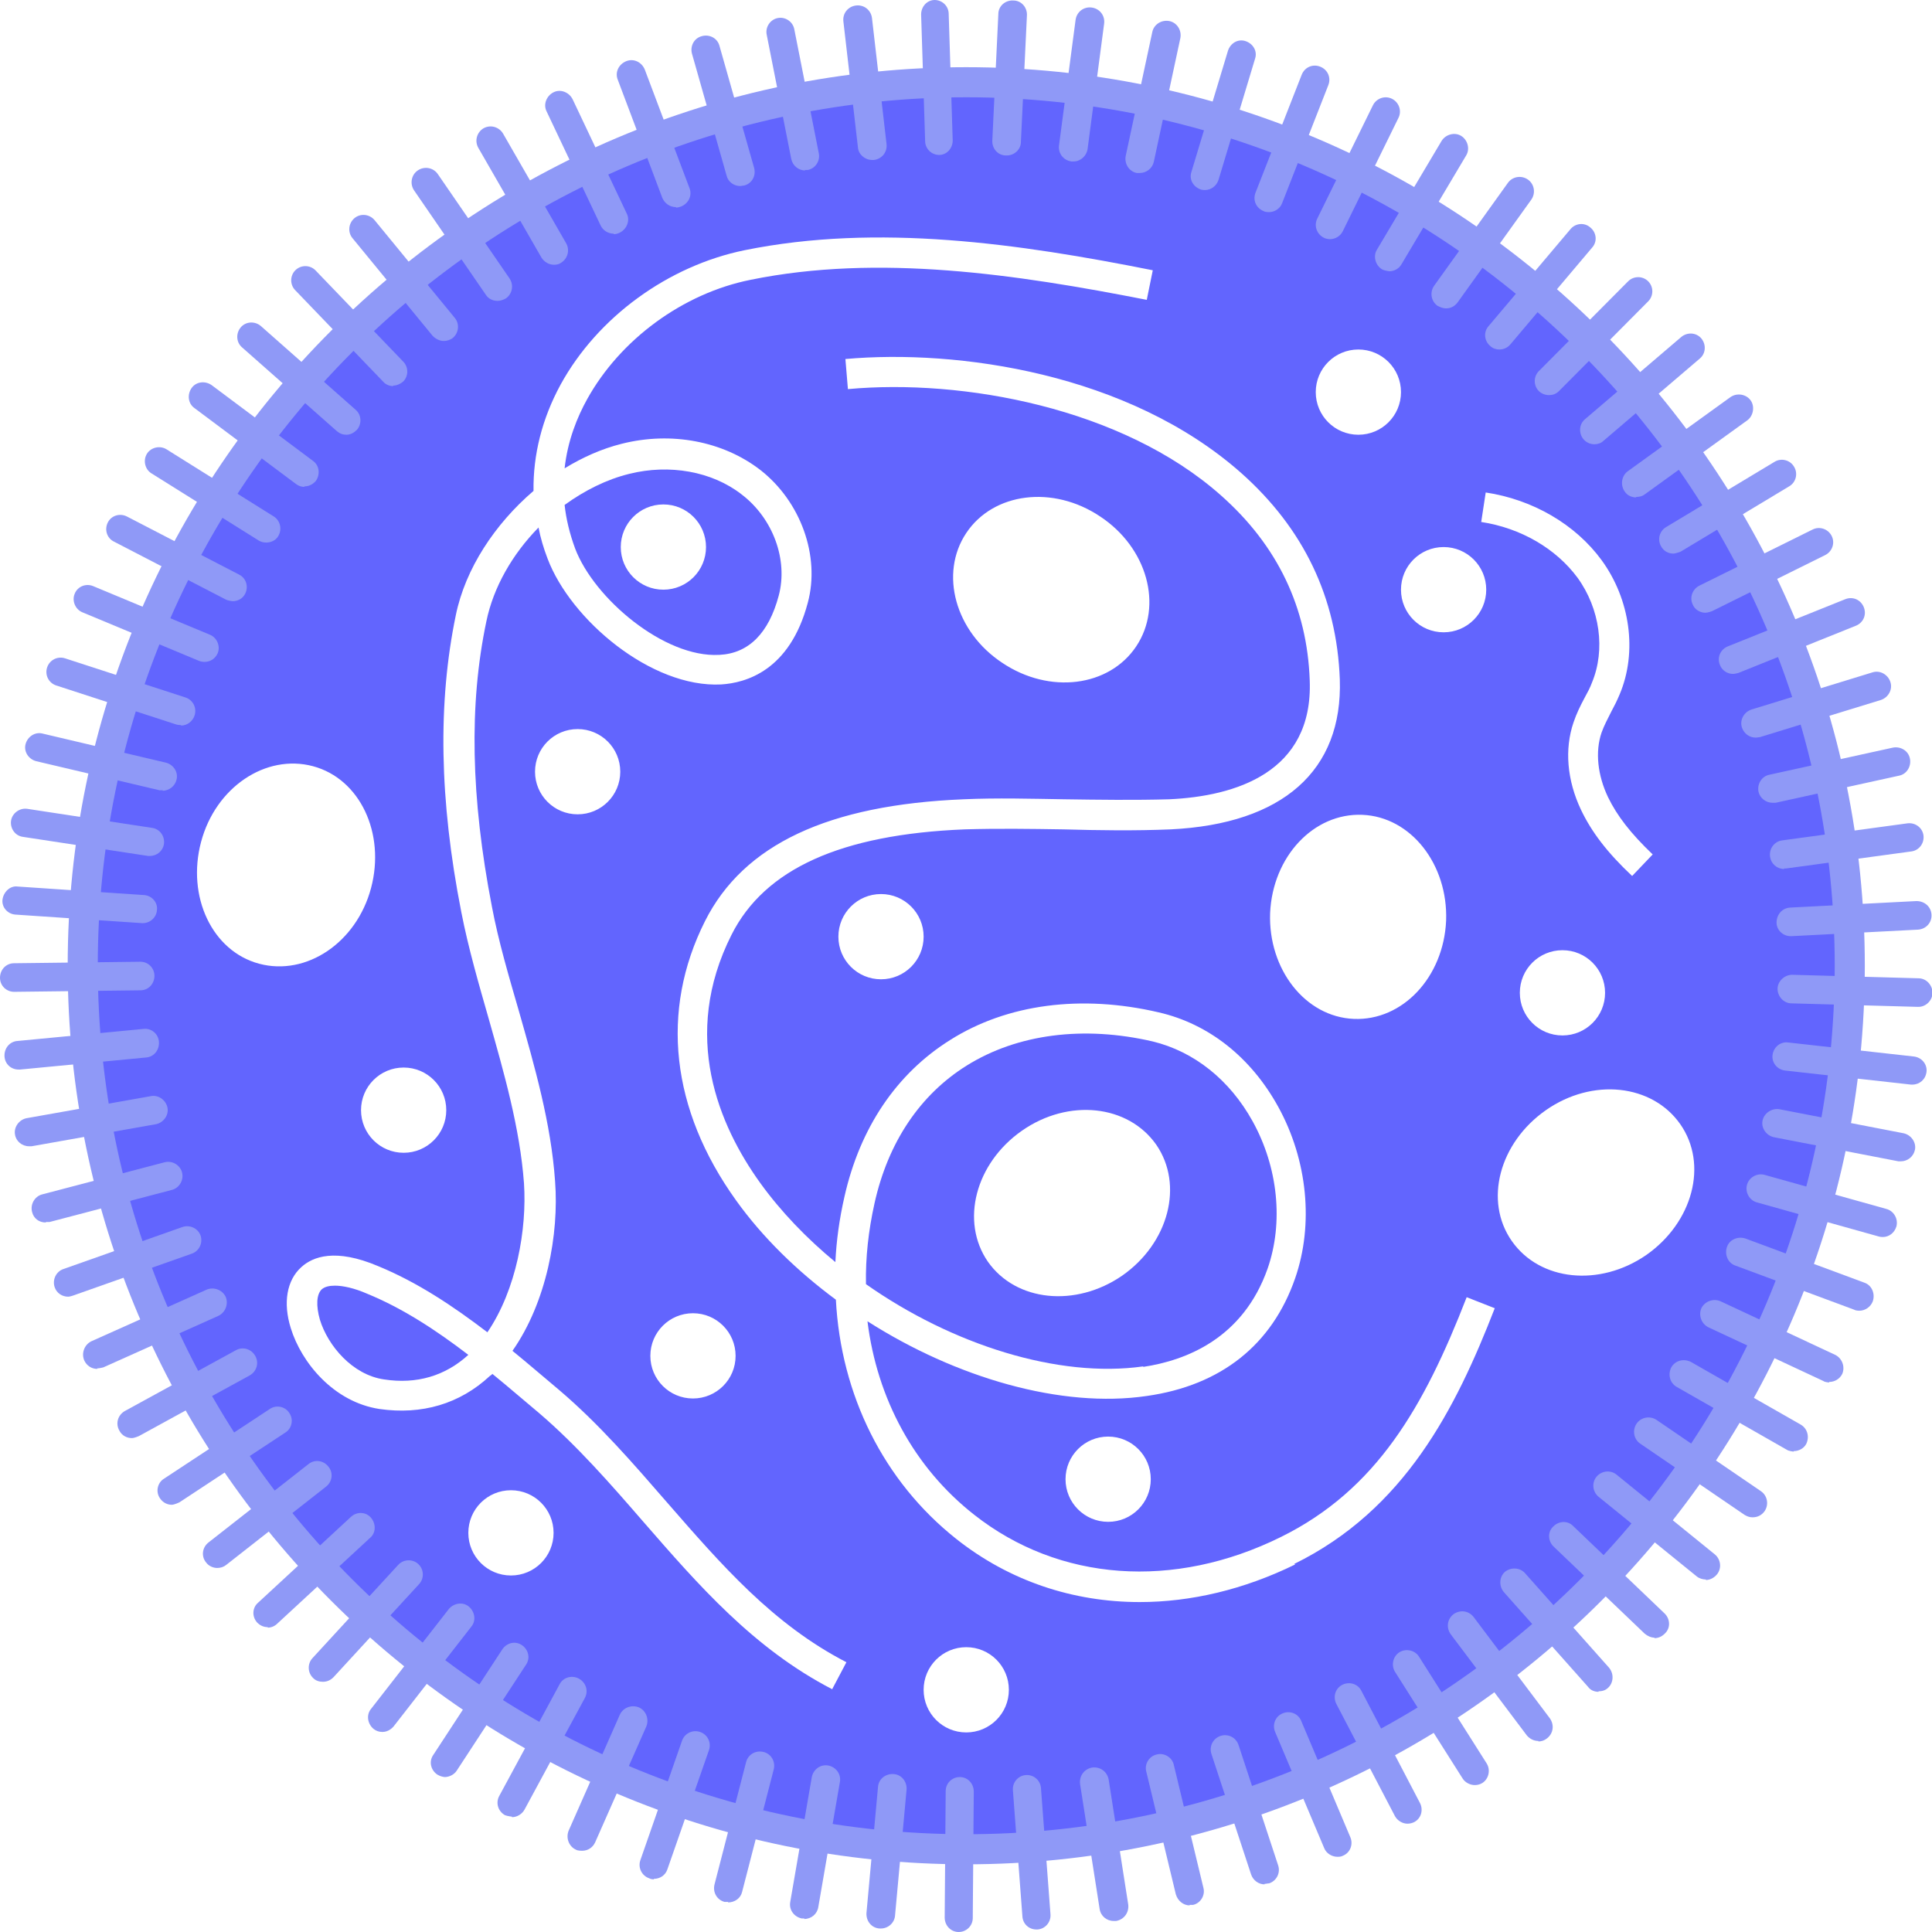 <?xml version="1.0" encoding="UTF-8"?>
<svg id="Capa_2" data-name="Capa 2" xmlns="http://www.w3.org/2000/svg" viewBox="0 0 38.53 38.53">
  <defs>
    <style>
      .cls-1 {
        fill: #8f99f7;
      }

      .cls-2 {
        fill: #6265fe;
      }
    </style>
  </defs>
  <g id="Capa_1-2" data-name="Capa 1">
    <g>
      <g>
        <path class="cls-2" d="M6.68,25.64c-.11,0-.2.02-.26.07-.11.1-.12.33-.04.61.16.52.65,1.1,1.28,1.19.65.1,1.22-.07,1.68-.49-.64-.49-1.31-.93-2.02-1.22-.25-.11-.48-.16-.64-.16Z"/>
        <path class="cls-2" d="M14.35,13.06c.58-.03.98-.43,1.18-1.18.19-.71-.11-1.54-.74-2.02-.59-.46-1.44-.61-2.24-.41-.45.11-.89.33-1.29.62.03.28.1.57.21.87.38,1,1.78,2.18,2.87,2.12ZM13.23,10.06c.47,0,.85.38.85.85s-.38.85-.85.85-.85-.38-.85-.85.38-.85.85-.85Z"/>
        <path class="cls-2" d="M19.27,1.64C9.54,1.64,1.65,9.53,1.65,19.26s7.89,17.62,17.62,17.62,17.62-7.89,17.62-17.62S29,1.64,19.27,1.64ZM29.62,9.82c.95.14,1.8.64,2.32,1.35.57.78.72,1.83.36,2.68-.05.12-.11.24-.17.35-.07.14-.14.27-.19.41-.13.38-.08.85.13,1.29.18.37.45.72.89,1.14l-.41.43c-.5-.47-.81-.88-1.02-1.32-.28-.59-.33-1.21-.15-1.74.06-.18.14-.34.22-.49.06-.11.11-.2.15-.31.27-.65.16-1.47-.29-2.09-.43-.58-1.13-.99-1.92-1.11l.09-.59ZM32.01,19.8c0,.47-.38.85-.85.85s-.85-.38-.85-.85.38-.85.85-.85.85.38.85.85ZM28.79,10.91c.47,0,.85.38.85.85s-.38.85-.85.85-.85-.38-.85-.85.38-.85.85-.85ZM28.84,18.36c-.05,1.13-.87,2-1.84,1.96-.97-.04-1.71-.99-1.67-2.11.05-1.13.87-2,1.84-1.96.97.04,1.71.99,1.67,2.11ZM27.09,6.97c.47,0,.85.38.85.85s-.38.85-.85.85-.85-.38-.85-.85.38-.85.85-.85ZM8.9,22.14c0,.47-.38.85-.85.85s-.85-.38-.85-.85.38-.85.85-.85.85.38.85.85ZM5.17,19.22c-.94-.25-1.45-1.34-1.16-2.43s1.29-1.76,2.23-1.51c.94.25,1.45,1.34,1.16,2.43s-1.29,1.76-2.23,1.51ZM10.19,31.42c-.47,0-.85-.38-.85-.85s.38-.85.85-.85.85.38.85.85-.38.85-.85.85ZM16.6,33.69c-1.57-.81-2.68-2.09-3.76-3.33-.65-.75-1.33-1.53-2.09-2.18-.3-.25-.61-.52-.93-.78-.02.02-.03.03-.05.04-.6.56-1.36.78-2.2.66-.92-.14-1.56-.93-1.77-1.61-.16-.51-.08-.96.21-1.22.23-.21.68-.38,1.53-.02.78.32,1.5.8,2.18,1.32.58-.85.79-2.06.73-2.97-.08-1.1-.4-2.21-.7-3.27-.2-.7-.41-1.42-.55-2.14-.44-2.24-.47-4.18-.11-5.92.19-.93.78-1.82,1.55-2.48-.01-.72.17-1.44.54-2.12.74-1.35,2.15-2.37,3.67-2.68,2.66-.54,5.48-.13,8.14.4l-.12.59c-2.6-.51-5.35-.92-7.9-.4-1.35.27-2.6,1.19-3.26,2.38-.2.36-.39.83-.45,1.38.36-.22.74-.39,1.14-.49.99-.25,2.02-.05,2.76.52.81.63,1.2,1.72.95,2.65-.36,1.36-1.24,1.6-1.73,1.63-1.39.07-3-1.29-3.46-2.51-.08-.21-.14-.41-.18-.62-.52.53-.9,1.19-1.04,1.87-.35,1.66-.31,3.52.11,5.69.13.69.34,1.4.54,2.09.31,1.09.64,2.23.72,3.39.08,1.05-.17,2.41-.85,3.38.32.26.63.53.93.78.8.68,1.49,1.48,2.15,2.24,1.09,1.25,2.11,2.43,3.58,3.19l-.28.53ZM13.82,26.19c.47,0,.85.38.85.85s-.38.85-.85.85-.85-.38-.85-.85.38-.85.85-.85ZM12.37,15.39c0,.47-.38.85-.85.85s-.85-.38-.85-.85.38-.85.85-.85.85.38.85.85ZM19.27,34.55c-.47,0-.85-.38-.85-.85s.38-.85.85-.85.85.38.85.85-.38.85-.85.85ZM25.83,31.2c-1.02.5-2.08.75-3.1.75-1.33,0-2.6-.42-3.66-1.26-1.45-1.15-2.3-2.87-2.4-4.77-.77-.57-1.46-1.24-1.99-1.98-1.3-1.81-1.52-3.78-.62-5.57.77-1.53,2.46-2.32,5.16-2.43.67-.03,1.35-.01,2,0,.69.01,1.41.02,2.1,0,1.31-.06,2.87-.53,2.8-2.37-.05-1.45-.64-2.69-1.77-3.69-1.97-1.75-5.16-2.33-7.44-2.12l-.05-.6c2.23-.2,5.64.28,7.89,2.27,1.25,1.11,1.91,2.49,1.97,4.12.06,1.82-1.14,2.88-3.37,2.99-.72.03-1.44.02-2.14,0-.65-.01-1.31-.02-1.97,0-2.47.1-3.99.79-4.65,2.1-1.02,2.02-.25,3.81.57,4.95.41.57.93,1.11,1.5,1.58.02-.43.08-.86.18-1.3.31-1.38,1.04-2.46,2.11-3.13,1.14-.72,2.62-.91,4.16-.55,1,.23,1.84.9,2.38,1.88.59,1.07.71,2.35.34,3.42-.46,1.33-1.48,2.14-2.96,2.35-1.7.25-3.8-.36-5.57-1.49.19,1.54.93,2.92,2.13,3.86,1.69,1.33,3.98,1.5,6.12.44,1.9-.94,2.85-2.59,3.7-4.78l.56.22c-.78,2.01-1.8,4.02-4,5.1ZM19.27,10.63c.54-.81,1.73-.96,2.67-.33.94.62,1.26,1.78.72,2.59-.54.81-1.73.96-2.67.33-.94-.62-1.26-1.78-.72-2.59ZM18.42,18.68c0,.47-.38.85-.85.85s-.85-.38-.85-.85.38-.85.85-.85.85.38.85.85ZM22.95,29.5c0,.47-.38.85-.85.85s-.85-.38-.85-.85.38-.85.85-.85.85.38.85.85ZM32.83,25.03c-.93.64-2.12.52-2.68-.28s-.25-1.96.68-2.61,2.12-.52,2.68.28.25,1.96-.68,2.61Z"/>
        <path class="cls-2" d="M22.8,27.26c.86-.13,1.99-.57,2.48-1.96.32-.92.21-2.02-.3-2.94-.46-.83-1.17-1.39-1.99-1.59-1.38-.32-2.7-.15-3.71.48-.93.58-1.57,1.53-1.84,2.75-.12.54-.18,1.08-.17,1.61,1.72,1.21,3.84,1.88,5.53,1.64ZM19.7,25.16c-.55-.8-.25-1.96.68-2.61s2.12-.52,2.68.28c.55.8.25,1.96-.68,2.61-.93.64-2.12.52-2.68-.28Z"/>
      </g>
      <path class="cls-1" d="M19.27,37.18C9.39,37.18,1.35,29.14,1.35,19.26S9.39,1.34,19.27,1.34s17.92,8.04,17.92,17.92-8.04,17.92-17.92,17.92ZM19.27,1.94C9.72,1.94,1.95,9.71,1.95,19.26s7.77,17.32,17.32,17.32,17.32-7.77,17.32-17.32S28.82,1.94,19.27,1.94Z"/>
      <g>
        <path class="cls-1" d="M17.57,38.46s-.02,0-.03,0c-.16-.01-.27-.15-.26-.31l.23-2.51c.01-.16.15-.27.31-.26.16.01.27.15.26.31l-.23,2.51c-.01.15-.14.26-.28.26Z"/>
        <path class="cls-1" d="M19.12,38.53h0c-.16,0-.28-.13-.28-.29l.02-2.52c0-.16.13-.28.28-.28h0c.16,0,.28.13.28.29l-.02,2.52c0,.16-.13.28-.28.28Z"/>
        <path class="cls-1" d="M20.67,38.48c-.15,0-.27-.11-.28-.26l-.19-2.52c-.01-.16.11-.29.26-.3.16-.01.29.11.3.26l.19,2.52c.01.16-.11.29-.26.3,0,0-.01,0-.02,0Z"/>
        <path class="cls-1" d="M22.21,38.31c-.14,0-.26-.1-.28-.24l-.39-2.49c-.02-.16.08-.3.24-.33.16-.02.3.08.33.24l.39,2.49c.02.16-.08.3-.24.33-.01,0-.03,0-.04,0Z"/>
        <path class="cls-1" d="M23.73,38c-.13,0-.24-.09-.28-.22l-.59-2.45c-.04-.15.06-.31.21-.34.15-.04.31.06.34.21l.59,2.45c.04.15-.06.31-.21.34-.02,0-.04,0-.07,0Z"/>
        <path class="cls-1" d="M25.22,37.58c-.12,0-.23-.08-.27-.2l-.79-2.4c-.05-.15.03-.31.18-.36.15-.05.31.03.36.18l.79,2.4c.05.15-.03.31-.18.36-.03,0-.06.01-.09.01Z"/>
        <path class="cls-1" d="M26.67,37.03c-.11,0-.22-.07-.26-.17l-.98-2.32c-.06-.14,0-.31.15-.37.14-.06.31,0,.37.15l.98,2.32c.06.14,0,.31-.15.37-.04.02-.07.02-.11.02Z"/>
        <path class="cls-1" d="M28.07,36.37c-.1,0-.2-.06-.25-.15l-1.17-2.24c-.07-.14-.02-.31.12-.38.14-.07.31-.02.38.12l1.17,2.24c.07.14.02.31-.12.38-.04.02-.09.03-.13.03Z"/>
        <path class="cls-1" d="M29.41,35.6c-.09,0-.19-.05-.24-.13l-1.35-2.13c-.08-.13-.04-.31.09-.39.13-.08.31-.04.39.09l1.35,2.13c.08.13.04.31-.09.39-.05.03-.1.04-.15.04Z"/>
        <path class="cls-1" d="M30.68,34.72c-.09,0-.17-.04-.23-.11l-1.52-2.02c-.09-.13-.07-.3.06-.4.13-.09.3-.07.4.06l1.52,2.02c.09.13.07.3-.06.4-.05.04-.11.06-.17.06Z"/>
        <path class="cls-1" d="M31.88,33.74c-.08,0-.16-.03-.21-.1l-1.68-1.89c-.1-.12-.09-.3.02-.4.12-.1.3-.09.4.02l1.68,1.89c.1.12.09.3-.02.4-.05.05-.12.07-.19.07Z"/>
        <path class="cls-1" d="M33,32.66c-.07,0-.14-.03-.2-.08l-1.82-1.74c-.11-.11-.12-.29,0-.4.11-.11.29-.12.4,0l1.82,1.74c.11.11.12.29,0,.4-.06.06-.13.09-.21.09Z"/>
        <path class="cls-1" d="M34.02,31.5c-.06,0-.13-.02-.18-.06l-1.96-1.59c-.12-.1-.14-.28-.04-.4.1-.12.28-.14.4-.04l1.96,1.59c.12.1.14.28.04.4-.06.07-.14.11-.22.11Z"/>
        <path class="cls-1" d="M34.95,30.26c-.06,0-.11-.02-.16-.05l-2.08-1.42c-.13-.09-.16-.27-.07-.4.09-.13.27-.16.4-.07l2.08,1.42c.13.09.16.27.07.4-.06.08-.14.12-.24.12Z"/>
        <path class="cls-1" d="M35.77,28.95s-.1-.01-.14-.04l-2.19-1.25c-.14-.08-.18-.25-.11-.39.08-.14.25-.18.39-.11l2.19,1.25c.14.08.18.25.11.39-.05.09-.15.14-.25.14Z"/>
        <path class="cls-1" d="M36.48,27.57s-.08,0-.12-.03l-2.29-1.07c-.14-.07-.2-.24-.14-.38.07-.14.24-.2.38-.14l2.29,1.07c.14.07.2.24.14.38-.05.1-.15.16-.26.16Z"/>
        <path class="cls-1" d="M37.08,26.14s-.07,0-.1-.02l-2.37-.88c-.15-.05-.22-.22-.17-.37.05-.15.22-.22.37-.17l2.37.88c.15.05.22.22.17.37-.04.11-.15.19-.27.19Z"/>
        <path class="cls-1" d="M37.55,24.67s-.05,0-.08-.01l-2.43-.68c-.15-.04-.24-.2-.2-.35.04-.15.2-.24.35-.2l2.43.68c.15.04.24.2.2.35-.04.13-.15.21-.27.21Z"/>
        <path class="cls-1" d="M37.91,23.16s-.04,0-.05,0l-2.48-.48c-.15-.03-.26-.18-.23-.33.03-.15.18-.25.33-.23l2.48.48c.15.03.26.18.23.33-.03.14-.15.23-.28.23Z"/>
        <path class="cls-1" d="M38.14,21.63s-.02,0-.03,0l-2.51-.28c-.16-.02-.27-.16-.25-.31.02-.16.16-.27.31-.25l2.51.28c.16.02.27.16.25.31-.02.15-.14.25-.28.25Z"/>
        <path class="cls-1" d="M38.25,20.08s0,0,0,0l-2.52-.07c-.16,0-.28-.14-.28-.29s.14-.28.29-.28l2.52.07c.16,0,.28.14.28.29,0,.15-.13.28-.28.28Z"/>
        <path class="cls-1" d="M35.71,18.67c-.15,0-.28-.12-.28-.27,0-.16.11-.29.27-.3l2.52-.13c.16,0,.29.11.3.27s-.11.29-.27.3l-2.52.13s-.01,0-.02,0Z"/>
        <path class="cls-1" d="M35.58,17.33c-.14,0-.26-.1-.28-.25-.02-.16.09-.3.24-.32l2.5-.34c.16-.02.3.09.32.24.02.16-.09.3-.24.32l-2.5.34s-.03,0-.04,0Z"/>
        <path class="cls-1" d="M35.35,16.01c-.13,0-.25-.09-.28-.22-.03-.15.06-.31.22-.34l2.46-.54c.15-.03.31.06.34.22.03.15-.06.31-.22.34l-2.46.54s-.04,0-.06,0Z"/>
        <path class="cls-1" d="M35.01,14.71c-.12,0-.23-.08-.27-.2-.05-.15.04-.31.19-.36l2.41-.74c.15-.05.31.04.36.19s-.04.31-.19.36l-2.41.74s-.06.01-.08.01Z"/>
        <path class="cls-1" d="M34.56,13.44c-.11,0-.22-.07-.26-.18-.06-.15.01-.31.16-.37l2.34-.94c.15-.06.31.01.37.16.06.15-.01.31-.16.37l-2.34.94s-.07.02-.11.02Z"/>
        <path class="cls-1" d="M34.01,12.22c-.1,0-.21-.06-.25-.16-.07-.14-.01-.31.13-.38l2.26-1.12c.14-.07.31-.01.38.13.07.14.01.31-.13.38l-2.26,1.12s-.08.03-.13.03Z"/>
        <path class="cls-1" d="M33.37,11.04c-.1,0-.19-.05-.24-.14-.08-.13-.04-.31.1-.39l2.16-1.3c.13-.08.31-.04.39.1.08.13.04.31-.1.39l-2.16,1.3s-.1.04-.15.04Z"/>
        <path class="cls-1" d="M32.63,9.92c-.09,0-.18-.04-.23-.12-.09-.13-.06-.31.06-.4l2.05-1.48c.13-.09.31-.06.4.06s.06.31-.06.4l-2.05,1.48c-.05.04-.11.05-.17.05Z"/>
        <path class="cls-1" d="M31.8,8.86c-.08,0-.16-.03-.22-.1-.1-.12-.09-.3.03-.4l1.92-1.64c.12-.1.3-.09.4.03.1.12.09.3-.03.4l-1.92,1.64c-.05.05-.12.07-.18.07Z"/>
        <path class="cls-1" d="M30.89,7.88c-.07,0-.15-.03-.2-.08-.11-.11-.11-.29,0-.4l1.78-1.79c.11-.11.29-.11.4,0,.11.11.11.29,0,.4l-1.78,1.79c-.06.06-.13.08-.2.08Z"/>
        <path class="cls-1" d="M29.9,6.97c-.06,0-.13-.02-.18-.07-.12-.1-.14-.28-.03-.4l1.63-1.93c.1-.12.28-.14.4-.03.12.1.14.28.03.4l-1.63,1.93c-.06.07-.14.1-.22.1Z"/>
        <path class="cls-1" d="M28.84,6.15c-.06,0-.11-.02-.17-.05-.13-.09-.16-.27-.07-.4l1.47-2.05c.09-.13.27-.16.4-.07.13.09.16.27.07.4l-1.47,2.05c-.06.08-.14.12-.23.12Z"/>
        <path class="cls-1" d="M27.71,5.41s-.1-.01-.15-.04c-.13-.08-.18-.26-.1-.39l1.29-2.17c.08-.13.26-.18.39-.1.13.08.18.26.1.39l-1.29,2.17c-.05.09-.15.14-.24.14Z"/>
        <path class="cls-1" d="M26.53,4.77s-.08,0-.13-.03c-.14-.07-.2-.24-.13-.38l1.11-2.26c.07-.14.24-.2.38-.13.14.07.2.24.13.38l-1.11,2.26c-.05.1-.15.16-.26.16Z"/>
        <path class="cls-1" d="M25.3,4.23s-.07,0-.1-.02c-.15-.06-.22-.22-.16-.37l.92-2.35c.06-.15.22-.22.37-.16.15.06.22.22.16.37l-.92,2.35c-.04.11-.15.18-.26.18Z"/>
        <path class="cls-1" d="M24.03,3.79s-.05,0-.08-.01c-.15-.05-.24-.2-.19-.35l.73-2.42c.05-.15.2-.24.35-.19.15.05.24.2.19.35l-.73,2.42c-.04.12-.15.2-.27.2Z"/>
        <path class="cls-1" d="M22.73,3.45s-.04,0-.06,0c-.15-.03-.25-.18-.22-.34l.53-2.47c.03-.15.18-.25.34-.22.15.03.25.18.22.34l-.53,2.47c-.03.13-.15.22-.28.22Z"/>
        <path class="cls-1" d="M21.41,3.22s-.02,0-.04,0c-.16-.02-.27-.16-.25-.32l.33-2.5c.02-.16.16-.27.32-.25.16.02.27.16.25.32l-.33,2.5c-.02.14-.14.25-.28.25Z"/>
        <path class="cls-1" d="M20.07,3.1s0,0-.01,0c-.16,0-.28-.14-.27-.3l.12-2.52c0-.16.14-.28.3-.27.16,0,.28.14.27.3l-.12,2.52c0,.15-.13.27-.28.27Z"/>
        <path class="cls-1" d="M18.73,3.09c-.15,0-.28-.12-.28-.28l-.08-2.52c0-.16.12-.29.27-.29,0,0,0,0,0,0,.15,0,.28.12.28.28l.08,2.52c0,.16-.12.29-.27.29,0,0,0,0,0,0Z"/>
        <path class="cls-1" d="M17.39,3.19c-.14,0-.27-.11-.28-.25l-.29-2.51c-.02-.16.09-.3.25-.32.16-.02.3.09.32.25l.29,2.51c.02.16-.09.3-.25.32-.01,0-.02,0-.03,0Z"/>
        <path class="cls-1" d="M16.06,3.4c-.13,0-.25-.09-.28-.23l-.49-2.48c-.03-.15.07-.3.22-.33.15-.03.3.07.33.22l.49,2.48c.03.15-.07.3-.22.33-.02,0-.04,0-.06,0Z"/>
        <path class="cls-1" d="M14.76,3.71c-.12,0-.24-.08-.27-.21l-.69-2.43c-.04-.15.04-.31.2-.35.15-.04.31.04.35.2l.69,2.43c.04.15-.04.31-.2.35-.03,0-.05.01-.08.01Z"/>
        <path class="cls-1" d="M13.48,4.13c-.12,0-.22-.07-.27-.18l-.89-2.36c-.06-.15.02-.31.17-.37.15-.06.31.02.37.17l.89,2.36c.06.15-.02.31-.17.37-.03.01-.07.02-.1.02Z"/>
        <path class="cls-1" d="M12.24,4.66c-.11,0-.21-.06-.26-.16l-1.08-2.28c-.07-.14,0-.31.14-.38.14-.07.31,0,.38.14l1.08,2.28c.07.14,0,.31-.14.38-.04.02-.08.03-.12.03Z"/>
        <path class="cls-1" d="M11.05,5.28c-.1,0-.19-.05-.25-.14l-1.26-2.19c-.08-.14-.03-.31.1-.39.14-.08.31-.03.39.1l1.26,2.19c.08.14.03.31-.1.39-.04.03-.09.04-.14.04Z"/>
        <path class="cls-1" d="M9.92,6c-.09,0-.18-.04-.23-.12l-1.43-2.08c-.09-.13-.06-.31.07-.4.13-.09.31-.06.4.07l1.43,2.08c.09.13.06.31-.07.4-.05.03-.11.05-.16.05Z"/>
        <path class="cls-1" d="M8.85,6.8c-.08,0-.16-.04-.22-.1l-1.6-1.95c-.1-.12-.08-.3.04-.4.12-.1.3-.08.4.04l1.6,1.95c.1.12.08.3-.04.4-.05.04-.12.06-.18.06Z"/>
        <path class="cls-1" d="M7.84,7.7c-.07,0-.15-.03-.2-.09l-1.75-1.82c-.11-.11-.11-.29,0-.4s.29-.11.4,0l1.75,1.82c.11.11.11.29,0,.4-.06.05-.13.08-.2.08Z"/>
        <path class="cls-1" d="M6.91,8.67c-.07,0-.13-.02-.19-.07l-1.89-1.67c-.12-.1-.13-.28-.03-.4.1-.12.28-.13.4-.03l1.89,1.67c.12.1.13.28.03.4-.06.06-.13.1-.21.1Z"/>
        <path class="cls-1" d="M6.07,9.71c-.06,0-.12-.02-.17-.06l-2.02-1.51c-.13-.09-.15-.27-.06-.4.09-.13.27-.15.4-.06l2.02,1.51c.13.09.15.27.06.4-.06.07-.14.11-.23.11Z"/>
        <path class="cls-1" d="M5.31,10.82c-.05,0-.1-.01-.15-.04l-2.14-1.34c-.13-.08-.17-.26-.09-.39.08-.13.26-.17.39-.09l2.14,1.34c.13.08.17.26.09.39-.05.09-.15.13-.24.13Z"/>
        <path class="cls-1" d="M4.64,11.99s-.09-.01-.13-.03l-2.24-1.16c-.14-.07-.19-.24-.12-.38.07-.14.24-.19.38-.12l2.24,1.16c.14.07.19.24.12.38-.05.1-.15.15-.25.15Z"/>
        <path class="cls-1" d="M4.08,13.2s-.07,0-.11-.02l-2.33-.97c-.14-.06-.21-.23-.15-.37.06-.15.23-.21.37-.15l2.33.97c.14.06.21.23.15.37-.05.11-.15.17-.26.17Z"/>
        <path class="cls-1" d="M3.61,14.46s-.06,0-.09-.01l-2.4-.78c-.15-.05-.23-.21-.18-.36.05-.15.21-.23.36-.18l2.4.78c.15.05.23.21.18.36-.04.12-.15.2-.27.2Z"/>
        <path class="cls-1" d="M3.25,15.76s-.04,0-.07,0l-2.46-.58c-.15-.04-.25-.19-.21-.34.04-.15.19-.25.34-.21l2.46.58c.15.04.25.19.21.34-.03.13-.15.22-.28.22Z"/>
        <path class="cls-1" d="M2.99,17.07s-.03,0-.04,0l-2.49-.38c-.16-.02-.26-.17-.24-.32s.17-.26.32-.24l2.49.38c.16.02.26.17.24.32-.02.14-.14.24-.28.24Z"/>
        <path class="cls-1" d="M2.85,18.41s-.01,0-.02,0l-2.52-.17c-.16-.01-.28-.15-.26-.3s.15-.28.3-.26l2.52.17c.16.01.28.15.26.3-.01.15-.14.26-.28.26Z"/>
        <path class="cls-1" d="M.28,19.78C.13,19.78,0,19.66,0,19.5c0-.16.12-.29.28-.29l2.52-.03h0c.16,0,.28.13.28.28,0,.16-.12.29-.28.29l-2.52.03h0Z"/>
        <path class="cls-1" d="M.37,21.33c-.15,0-.27-.11-.28-.26-.01-.16.1-.3.26-.31l2.51-.24c.16-.02.3.1.31.26.01.16-.1.3-.26.31l-2.51.24s-.02,0-.03,0Z"/>
        <path class="cls-1" d="M.58,22.86c-.14,0-.26-.1-.28-.23-.03-.15.08-.3.23-.33l2.48-.44c.15-.03.3.08.33.23.03.15-.08.3-.23.33l-2.48.44s-.03,0-.05,0Z"/>
        <path class="cls-1" d="M.91,24.38c-.13,0-.24-.08-.27-.21-.04-.15.05-.31.2-.35l2.44-.64c.15-.04.31.05.35.2.04.15-.05.31-.2.35l-2.44.64s-.05,0-.07,0Z"/>
        <path class="cls-1" d="M1.36,25.86c-.12,0-.23-.07-.27-.19-.05-.15.03-.31.17-.36l2.38-.84c.15-.05.31.03.36.17.05.15-.03.31-.17.36l-2.38.84s-.06.02-.09.02Z"/>
        <path class="cls-1" d="M1.94,27.3c-.11,0-.21-.06-.26-.17-.06-.14,0-.31.14-.38l2.3-1.03c.14-.06.31,0,.38.14.06.14,0,.31-.14.38l-2.3,1.03s-.08.02-.12.02Z"/>
        <path class="cls-1" d="M2.63,28.68c-.1,0-.2-.05-.25-.15-.08-.14-.03-.31.11-.39l2.21-1.21c.14-.08.31-.03.39.11s.03.31-.11.39l-2.21,1.21s-.09.04-.14.04Z"/>
        <path class="cls-1" d="M3.43,30.01c-.09,0-.18-.04-.24-.13-.09-.13-.05-.31.08-.39l2.11-1.39c.13-.09.31-.05.39.08.09.13.05.31-.08.39l-2.11,1.39s-.1.05-.16.05Z"/>
        <path class="cls-1" d="M4.33,31.27c-.08,0-.17-.04-.22-.11-.1-.12-.08-.3.05-.4l1.99-1.56c.12-.1.3-.08.4.05.1.12.08.3-.05.4l-1.99,1.56c-.05.04-.11.06-.18.06Z"/>
        <path class="cls-1" d="M5.34,32.45c-.08,0-.15-.03-.21-.09-.11-.12-.1-.3.02-.4l1.85-1.71c.12-.11.3-.1.4.02s.1.3-.02.4l-1.85,1.71c-.05.05-.12.08-.19.08Z"/>
        <path class="cls-1" d="M6.44,33.54c-.07,0-.14-.02-.19-.07-.12-.11-.12-.29-.02-.4l1.71-1.86c.11-.12.29-.12.4-.02.12.11.12.29.02.4l-1.71,1.86c-.06.06-.13.09-.21.09Z"/>
        <path class="cls-1" d="M7.62,34.54c-.06,0-.12-.02-.17-.06-.12-.1-.15-.28-.05-.4l1.55-1.99c.1-.12.28-.15.4-.05.12.1.15.28.05.4l-1.55,1.99c-.06.07-.14.11-.22.11Z"/>
        <path class="cls-1" d="M8.88,35.44c-.05,0-.11-.02-.16-.05-.13-.09-.17-.26-.08-.39l1.38-2.11c.09-.13.26-.17.39-.08s.17.26.08.39l-1.38,2.11c-.05.08-.15.13-.24.13Z"/>
        <path class="cls-1" d="M10.21,36.23s-.09-.01-.14-.03c-.14-.08-.19-.25-.11-.39l1.2-2.22c.07-.14.25-.19.39-.11s.19.25.11.39l-1.2,2.22c-.05.09-.15.15-.25.15Z"/>
        <path class="cls-1" d="M11.6,36.91s-.08,0-.11-.02c-.14-.06-.21-.23-.15-.38l1.02-2.31c.06-.14.23-.21.38-.15.14.06.21.23.15.38l-1.02,2.31c-.05.11-.15.17-.26.17Z"/>
        <path class="cls-1" d="M13.04,37.48s-.06,0-.09-.02c-.15-.05-.23-.21-.18-.36l.83-2.38c.05-.15.21-.23.36-.18.15.05.23.21.18.36l-.83,2.38c-.04.12-.15.19-.27.19Z"/>
        <path class="cls-1" d="M14.52,37.93s-.05,0-.07,0c-.15-.04-.24-.19-.2-.35l.63-2.44c.04-.15.19-.24.35-.2.15.04.24.19.2.35l-.63,2.44c-.03.13-.15.21-.28.21Z"/>
        <path class="cls-1" d="M16.04,38.26s-.03,0-.05,0c-.15-.03-.26-.17-.23-.33l.43-2.49c.03-.15.17-.26.33-.23.15.03.26.17.23.33l-.43,2.49c-.02.14-.14.24-.28.24Z"/>
      </g>
    </g>
  </g>
</svg>